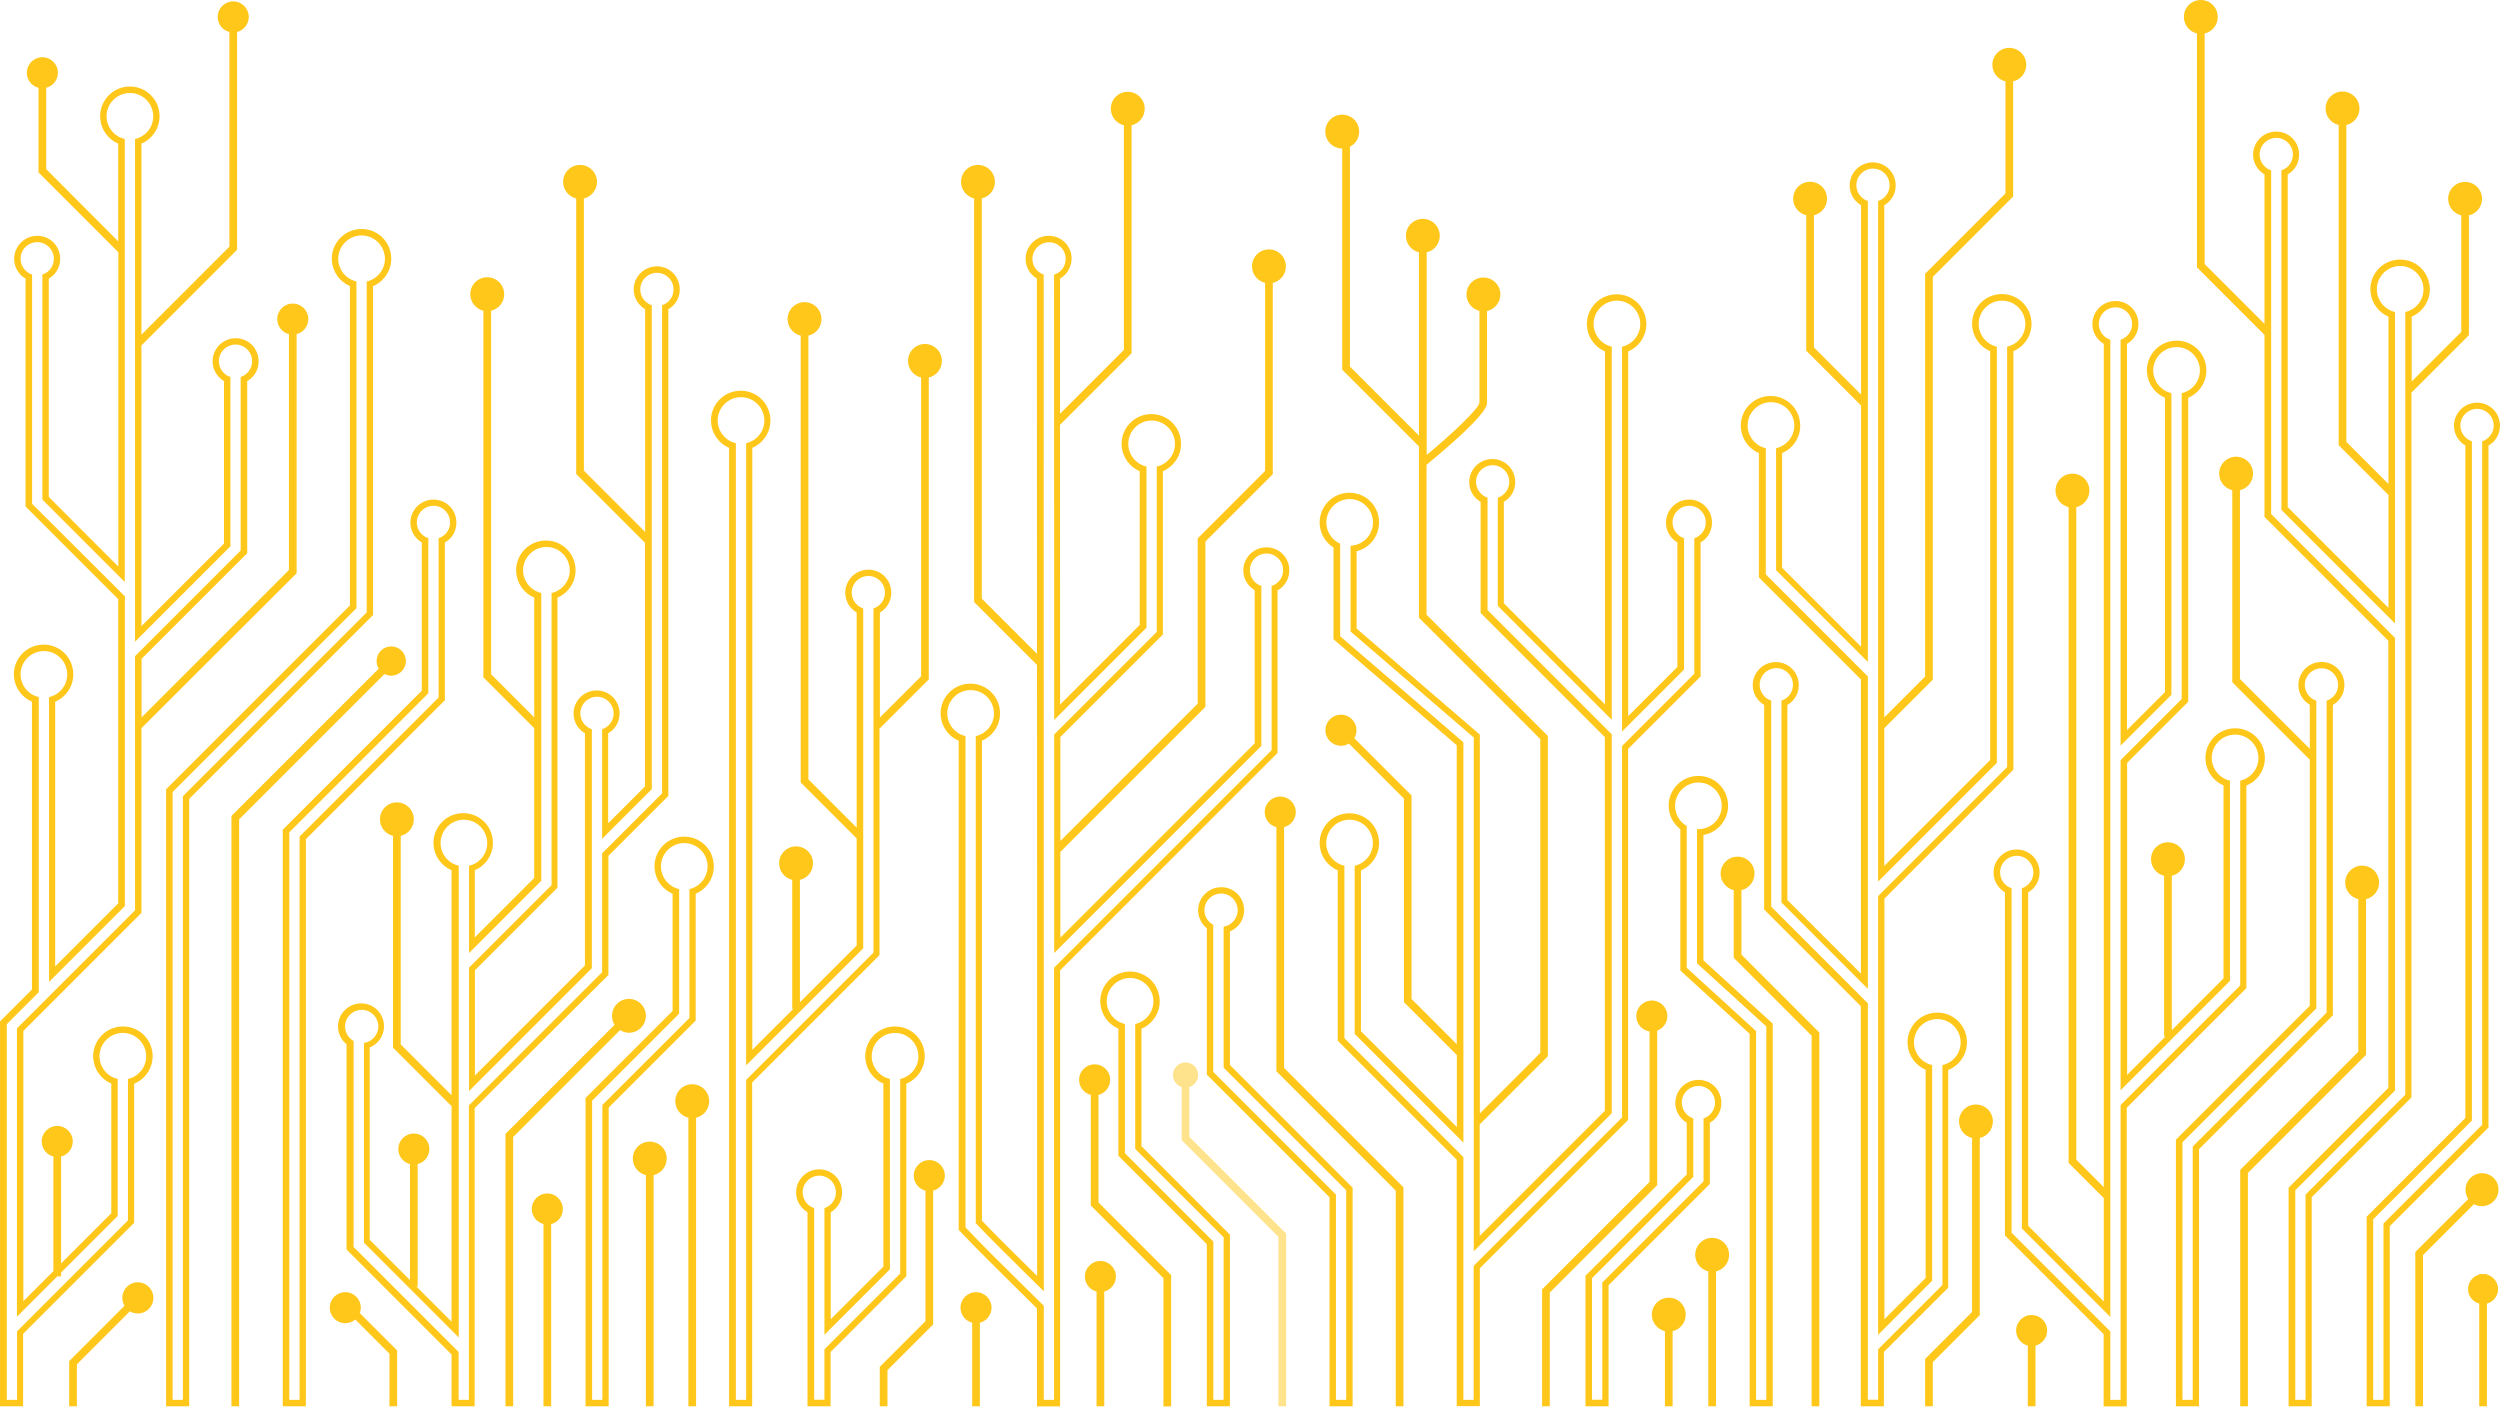 <svg width="493" height="278" viewBox="0 0 493 278" fill="none" xmlns="http://www.w3.org/2000/svg">
<path d="M73.582 56.42C75.885 55.433 77.379 53.054 77.126 50.472C76.847 47.435 74.341 45.157 71.304 45.157C71.127 45.157 70.924 45.157 70.747 45.182C67.532 45.486 65.153 48.346 65.457 51.56C65.659 53.737 67.052 55.585 69.001 56.42V119.397L32.754 155.644L32.754 277.319H37.31L37.31 157.542L73.557 121.295V56.42H73.582ZM72.316 120.764L36.069 157.01L36.069 276.053H34.045L34.045 156.175L70.291 119.928V55.509C68.393 55.079 66.925 53.484 66.722 51.459C66.495 48.928 68.342 46.7 70.874 46.447C73.405 46.22 75.632 48.067 75.885 50.599C76.113 52.927 74.544 55.003 72.316 55.509V120.764Z" fill="#FEC71A"/>
<path d="M87.757 106.969C89.276 106.108 90.162 104.437 89.984 102.615C89.757 100.261 87.833 98.514 85.479 98.514C85.327 98.514 85.201 98.514 85.049 98.54C82.568 98.767 80.72 100.995 80.948 103.476C81.075 104.944 81.935 106.235 83.175 106.969V136.204L55.763 163.617L55.763 277.319H60.319L60.319 165.49L87.732 138.077V106.969H87.757ZM86.491 137.546L59.078 164.959L59.078 276.053H57.053L57.053 164.123L84.466 136.71V106.133C83.277 105.754 82.34 104.665 82.214 103.324C82.037 101.527 83.378 99.932 85.175 99.755C86.972 99.578 88.567 100.919 88.744 102.716C88.896 104.26 87.934 105.678 86.491 106.133V137.546Z" fill="#FEC71A"/>
<path d="M119.979 168.781L131.8 156.96V60.977C133.319 60.116 134.205 58.445 134.027 56.623C133.8 54.269 131.876 52.522 129.522 52.522C129.37 52.522 129.243 52.522 129.091 52.548C126.611 52.776 124.763 55.003 124.991 57.484C125.117 58.952 125.978 60.243 127.218 60.977V104.893L115.145 92.819V39.132C116.638 38.778 117.726 37.462 117.726 35.867C117.726 34.019 116.233 32.526 114.385 32.526C112.537 32.526 111.044 34.019 111.044 35.867C111.044 37.462 112.158 38.778 113.626 39.132V93.477L127.168 107.019L127.193 106.994L127.193 155.087L119.929 162.351V144.608C121.447 143.747 122.333 142.076 122.156 140.254C121.928 137.9 120.004 136.153 117.65 136.153C117.499 136.153 117.372 136.153 117.22 136.179C114.74 136.407 112.892 138.634 113.12 141.115C113.246 142.583 114.107 143.874 115.347 144.608L115.347 190.397L93.655 212.09L93.655 191.334L109.93 175.058L109.93 117.853C112.234 116.866 113.727 114.486 113.474 111.904C113.196 108.867 110.69 106.589 107.652 106.589C107.475 106.589 107.272 106.589 107.095 106.614C103.881 106.918 101.501 109.778 101.805 112.993C102.008 115.17 103.4 117.018 105.349 117.853L105.349 141.469L96.844 132.964L96.844 61.28C98.337 60.926 99.426 59.61 99.426 58.015C99.426 56.167 97.932 54.674 96.085 54.674C94.237 54.674 92.743 56.167 92.743 58.015C92.743 59.61 93.857 60.926 95.325 61.28L95.325 133.572L105.349 143.595V173.134L93.629 184.854V171.616C95.933 170.628 97.426 168.249 97.173 165.667C96.894 162.63 94.389 160.352 91.351 160.352C91.174 160.352 90.972 160.352 90.794 160.377C89.225 160.529 87.833 161.263 86.82 162.478C85.833 163.693 85.352 165.212 85.504 166.756C85.707 168.933 87.099 170.78 89.048 171.616L89.048 215.988L79.024 205.964L79.024 164.832C80.518 164.478 81.606 163.161 81.606 161.567C81.606 159.719 80.113 158.226 78.265 158.226C76.417 158.226 74.924 159.719 74.924 161.567C74.924 163.161 76.037 164.478 77.505 164.832L77.505 206.597L88.947 218.038L89.048 217.937V260.638L82.112 253.703H82.365V229.555C83.682 229.226 84.669 228.011 84.669 226.593C84.669 224.898 83.302 223.531 81.606 223.531C79.91 223.531 78.543 224.898 78.543 226.593C78.543 228.036 79.531 229.226 80.847 229.555V252.437L72.899 244.489V206.572C74.721 205.838 75.885 203.99 75.708 201.965C75.481 199.611 73.557 197.864 71.203 197.864C71.051 197.864 70.924 197.864 70.772 197.89C68.292 198.117 66.444 200.345 66.672 202.825C66.799 204.066 67.406 205.179 68.343 205.939V246.413L89.048 267.118V277.319H93.604V218.519L119.979 192.27L119.979 168.781ZM118.714 191.739L92.465 217.987V276.053H90.44V266.612L69.735 245.907V205.281C68.823 204.774 68.165 203.838 68.064 202.724C67.887 200.927 69.228 199.332 71.026 199.155C72.823 198.978 74.417 200.32 74.595 202.117C74.746 203.863 73.506 205.407 71.785 205.66V245.071L90.465 263.752V217.582V217.152L90.465 170.73C88.567 170.299 87.099 168.705 86.896 166.68C86.668 164.149 88.516 161.921 91.047 161.668C93.579 161.44 95.806 163.288 96.059 165.819C96.287 168.148 94.718 170.223 92.49 170.73V187.942L106.741 173.691V142.81L106.766 142.785L106.741 142.76L106.741 116.942C104.843 116.511 103.374 114.917 103.172 112.892C102.944 110.36 104.792 108.133 107.323 107.88C109.854 107.652 112.082 109.5 112.335 112.031C112.563 114.36 110.993 116.435 108.766 116.942L108.766 174.552L92.49 190.827L92.49 215.152L116.714 190.929L116.714 143.798C115.524 143.418 114.588 142.33 114.461 140.988C114.284 139.191 115.625 137.596 117.423 137.419C119.22 137.242 120.814 138.583 120.992 140.381C121.143 141.925 120.182 143.342 118.739 143.798V165.414L128.535 155.618V60.192C127.345 59.812 126.408 58.724 126.282 57.382C126.105 55.585 127.446 53.99 129.243 53.813C131.041 53.636 132.635 54.978 132.812 56.775C132.964 58.319 132.002 59.736 130.56 60.192V156.454L118.739 168.274L118.739 191.739H118.714Z" fill="#FEC71A"/>
<path d="M173.514 143.621L183.158 133.977V74.443C184.652 74.088 185.74 72.772 185.74 71.177C185.74 69.33 184.247 67.836 182.399 67.836C180.551 67.836 179.058 69.33 179.058 71.177C179.058 72.772 180.171 74.088 181.639 74.443V133.369L173.514 141.494V120.789C175.033 119.928 175.919 118.258 175.742 116.435C175.514 114.081 173.59 112.335 171.236 112.335C171.084 112.335 170.958 112.335 170.806 112.36C168.325 112.588 166.477 114.815 166.705 117.296C166.832 118.764 167.692 120.055 168.933 120.789V163.212L159.415 153.695V66.191C160.909 65.837 161.997 64.52 161.997 62.926C161.997 61.078 160.504 59.584 158.656 59.584C156.808 59.584 155.315 61.078 155.315 62.926C155.315 64.52 156.429 65.837 157.897 66.191V154.302L168.933 165.338V186.448L157.745 197.636L157.745 173.514C159.238 173.16 160.327 171.843 160.327 170.249C160.327 168.401 158.833 166.908 156.985 166.908C155.138 166.908 153.644 168.401 153.644 170.249C153.644 171.843 154.758 173.16 156.226 173.514L156.226 198.927H156.454L148.354 207.027L148.354 88.314C150.657 87.326 152.151 84.947 151.898 82.365C151.619 79.328 149.113 77.05 146.076 77.05C145.899 77.05 145.696 77.05 145.519 77.075C142.304 77.379 139.925 80.239 140.229 83.454C140.431 85.631 141.824 87.478 143.773 88.314L143.773 277.319H148.329V213.456L173.438 188.347V143.621H173.514ZM147.139 212.95V276.053H145.114V212.52V212.09L145.114 87.402C143.216 86.972 141.748 85.377 141.545 83.353C141.317 80.821 143.165 78.594 145.696 78.341C148.227 78.113 150.455 79.961 150.708 82.492C150.936 84.821 149.367 86.896 147.139 87.402L147.139 210.09L170.224 187.005V164.478V119.979C169.034 119.599 168.097 118.511 167.971 117.169C167.794 115.372 169.135 113.778 170.932 113.6C172.73 113.423 174.324 114.765 174.501 116.562C174.653 118.106 173.691 119.523 172.249 119.979V142.785L172.223 142.81L172.249 142.836V187.841L147.139 212.95Z" fill="#FEC71A"/>
<path d="M252.007 116.385C253.525 115.524 254.411 113.854 254.234 112.031C254.006 109.677 252.083 107.931 249.729 107.931C249.577 107.931 249.45 107.931 249.298 107.956C246.818 108.184 244.97 110.411 245.198 112.892C245.324 114.36 246.185 115.651 247.425 116.385V146.582L209.103 184.905V167.996L237.705 139.394V106.792L250.994 93.503V55.788C252.488 55.433 253.576 54.117 253.576 52.523C253.576 50.675 252.083 49.181 250.235 49.181C248.387 49.181 246.894 50.675 246.894 52.523C246.894 54.117 248.007 55.433 249.476 55.788V92.87L236.187 106.159V138.761L209.103 165.845L209.103 145.342L229.327 125.118V92.921C231.631 91.933 233.124 89.554 232.871 86.972C232.592 83.935 230.087 81.657 227.049 81.657C226.872 81.657 226.669 81.657 226.492 81.682C223.278 81.986 220.898 84.846 221.202 88.061C221.404 90.237 222.797 92.085 224.746 92.921V123.244L209.052 138.938L209.027 83.732L209.052 83.758L223.151 69.659V24.705C224.644 24.35 225.733 23.034 225.733 21.439C225.733 19.591 224.239 18.098 222.392 18.098C220.544 18.098 219.05 19.591 219.05 21.439C219.05 23.034 220.164 24.35 221.632 24.705V69.001L209.027 81.606V54.953C210.546 54.092 211.457 52.371 211.305 50.599C211.077 48.245 209.153 46.498 206.799 46.498C206.648 46.498 206.521 46.498 206.369 46.524C203.889 46.751 202.041 48.979 202.269 51.459C202.395 52.928 203.23 54.193 204.471 54.927L204.496 128.94L193.612 118.055V39.133C195.105 38.778 196.194 37.462 196.194 35.867C196.194 34.019 194.7 32.526 192.852 32.526C191.005 32.526 189.511 34.019 189.511 35.867C189.511 37.462 190.625 38.778 192.093 39.133V118.714L204.471 131.091L204.496 131.066L204.521 190.423V251.627C204.116 251.222 203.711 250.817 203.306 250.412C200.117 247.273 196.826 244.034 193.637 240.718V146.076C195.941 145.089 197.434 142.709 197.181 140.128C196.902 137.09 194.397 134.812 191.359 134.812C191.182 134.812 190.979 134.812 190.802 134.837C187.588 135.141 185.208 138.001 185.512 141.216C185.714 143.393 187.107 145.241 189.056 146.076V242.54L189.688 243.198C193.106 246.793 196.649 250.26 200.066 253.652C201.433 254.994 202.977 256.512 204.496 258.031V277.344H209.052V191.359L251.931 148.481V116.385H252.007ZM250.741 147.949L250.437 148.253L207.863 190.828V276.053H205.838V257.5C204.268 255.93 202.623 254.31 201.028 252.766C197.611 249.4 194.067 245.907 190.676 242.338L190.397 242.034V145.165C188.499 144.734 187.031 143.14 186.828 141.115C186.6 138.584 188.448 136.356 190.979 136.103C193.511 135.875 195.738 137.723 195.991 140.254C196.219 142.583 194.65 144.658 192.422 145.165V241.224C195.713 244.666 199.13 248.033 202.446 251.298C203.559 252.387 204.699 253.526 205.838 254.639V190.397L205.812 54.142C204.623 53.737 203.737 52.674 203.61 51.358C203.433 49.561 204.774 47.966 206.572 47.789C208.369 47.612 209.963 48.953 210.141 50.751C210.292 52.32 209.305 53.737 207.863 54.168L207.888 141.975L226.087 123.776V92.009C224.189 91.579 222.721 89.984 222.518 87.959C222.29 85.428 224.138 83.201 226.669 82.948C229.201 82.72 231.428 84.568 231.681 87.099C231.909 89.427 230.34 91.503 228.112 92.009V124.611L207.888 144.836L207.888 167.11L207.863 167.136L207.888 167.161V187.942L248.741 147.088V115.55C247.552 115.17 246.615 114.081 246.489 112.74C246.312 110.943 247.653 109.348 249.45 109.171C251.247 108.994 252.842 110.335 253.019 112.132C253.171 113.676 252.209 115.094 250.766 115.55V147.949H250.741Z" fill="#FEC71A"/>
<path d="M242.566 183.664C244.363 182.93 245.527 181.082 245.325 179.057C245.097 176.703 243.173 174.957 240.819 174.957C240.667 174.957 240.541 174.957 240.389 174.982C237.908 175.21 236.06 177.437 236.288 179.918C236.415 181.158 237.022 182.297 237.984 183.057V211.912L262.182 236.111V277.319H266.739V234.212L242.54 210.014V183.664H242.566ZM265.473 234.719V276.053H263.448V235.579L239.25 211.381V182.373C238.313 181.867 237.63 180.93 237.528 179.791C237.351 177.994 238.693 176.4 240.49 176.222C242.287 176.045 243.882 177.387 244.059 179.184C244.211 180.93 242.996 182.474 241.3 182.728V210.546L265.473 234.719Z" fill="#FEC71A"/>
<path d="M321.109 147.645L335.359 133.394V106.969C336.878 106.108 337.764 104.437 337.587 102.615C337.359 100.261 335.435 98.514 333.081 98.514C332.929 98.514 332.803 98.514 332.651 98.54C330.17 98.767 328.323 100.995 328.55 103.476C328.677 104.944 329.538 106.235 330.778 106.969V131.521L321.083 141.216V69.304C323.387 68.317 324.88 65.938 324.627 63.356C324.349 60.319 321.843 58.04 318.805 58.04C318.628 58.04 318.426 58.04 318.248 58.066C316.679 58.218 315.287 58.952 314.274 60.167C313.287 61.382 312.806 62.9 312.958 64.444C313.161 66.621 314.553 68.469 316.502 69.304V138.912L296.556 118.967V98.97C298.075 98.109 298.961 96.439 298.783 94.616C298.556 92.262 296.632 90.516 294.278 90.516C294.126 90.516 294 90.516 293.848 90.541C291.367 90.769 289.519 92.996 289.747 95.477C289.874 96.945 290.734 98.236 291.975 98.97V120.865L316.477 145.367V219.05L291.797 243.73V221.683L291.823 221.708L305.238 208.293V145.139L281.318 121.219V91.655C282.128 90.997 284.583 88.946 287.039 86.744C293.24 81.125 293.24 79.91 293.24 79.379V61.331C294.734 61.002 295.873 59.66 295.873 58.066C295.873 56.218 294.379 54.724 292.531 54.724C290.684 54.724 289.19 56.218 289.19 58.066C289.19 59.635 290.279 60.951 291.747 61.306V79.379C291.671 80.543 286.507 85.428 281.343 89.706V49.763C282.837 49.409 283.925 48.093 283.925 46.498C283.925 44.65 282.432 43.157 280.584 43.157C278.736 43.157 277.243 44.65 277.243 46.498C277.243 48.093 278.357 49.409 279.825 49.763V85.909L266.207 72.291V28.931C267.295 28.375 268.029 27.261 268.029 25.945C268.029 24.097 266.536 22.604 264.688 22.604C262.84 22.604 261.347 24.097 261.347 25.945C261.347 27.793 262.84 29.286 264.688 29.286V72.899L279.825 88.035V121.827L303.745 145.747V207.635L291.823 219.557V144.861L267.523 123.953V108.715C270.282 108.032 272.181 105.399 271.927 102.488C271.649 99.451 269.143 97.173 266.106 97.173C265.928 97.173 265.726 97.173 265.549 97.198C263.979 97.35 262.587 98.084 261.575 99.299C260.588 100.514 260.107 102.033 260.259 103.577C260.436 105.399 261.448 107.019 262.967 107.981V126.054L287.267 146.962V205.913L278.357 197.004V156.859L267.067 145.569C267.346 145.114 267.498 144.582 267.498 144C267.498 142.304 266.131 140.937 264.435 140.937C262.739 140.937 261.372 142.304 261.372 144C261.372 145.696 262.739 147.063 264.435 147.063C265.017 147.063 265.549 146.911 266.004 146.633L276.863 157.491V197.636L287.292 208.065V222.265L268.384 203.357V171.641C270.687 170.654 272.181 168.274 271.927 165.693C271.649 162.655 269.143 160.377 266.106 160.377C265.928 160.377 265.726 160.377 265.549 160.402C263.979 160.554 262.587 161.288 261.575 162.503C260.588 163.718 260.107 165.237 260.259 166.781C260.461 168.958 261.853 170.806 263.802 171.641V205.23L287.267 228.694L287.267 277.293H291.823L291.823 250.108L321.058 220.873V147.645H321.109ZM319.843 220.392L319.539 220.696L290.608 249.627L290.608 276.053H288.583L288.583 228.188L265.118 204.724V170.73C263.22 170.299 261.752 168.705 261.549 166.68C261.322 164.149 263.169 161.921 265.701 161.668C268.232 161.44 270.459 163.288 270.712 165.819C270.94 168.148 269.371 170.223 267.143 170.73V203.888L288.583 225.328V146.379L264.283 125.472V107.222C262.815 106.564 261.727 105.171 261.575 103.45C261.347 100.919 263.195 98.692 265.726 98.438C268.257 98.211 270.485 100.058 270.738 102.59C270.966 105.121 269.118 107.348 266.587 107.601C266.511 107.601 266.409 107.601 266.333 107.601V124.535L290.633 145.443V246.742L317.843 219.531V144.81L293.341 120.308V98.135C292.152 97.755 291.215 96.667 291.089 95.325C290.911 93.528 292.253 91.933 294.05 91.756C295.847 91.579 297.442 92.92 297.619 94.718C297.771 96.262 296.809 97.679 295.366 98.135V119.473L317.843 141.95V68.368C315.945 67.937 314.477 66.343 314.274 64.318C314.047 61.787 315.894 59.559 318.426 59.306C320.957 59.078 323.184 60.926 323.437 63.457C323.665 65.786 322.096 67.862 319.868 68.368V144.253L332.094 132.028V106.133C330.904 105.754 329.968 104.665 329.841 103.324C329.664 101.527 331.006 99.932 332.803 99.755C334.6 99.578 336.195 100.919 336.372 102.716C336.524 104.26 335.562 105.678 334.119 106.133V132.863L319.868 147.114V220.392H319.843Z" fill="#FEC71A"/>
<path d="M335.916 164.655C338.903 164.149 341.055 161.39 340.751 158.327C340.472 155.289 337.967 153.011 334.929 153.011C334.752 153.011 334.549 153.011 334.372 153.037C332.803 153.188 331.411 153.922 330.398 155.137C329.411 156.352 328.93 157.871 329.082 159.415C329.234 161.035 330.069 162.529 331.36 163.516V191.384L345.029 203.863V277.319H349.585V201.864L335.916 189.385V164.655ZM348.319 202.42V276.053H346.294V203.332L332.626 190.853V162.883C331.385 162.174 330.499 160.883 330.348 159.339C330.12 156.808 331.968 154.581 334.499 154.327C337.03 154.1 339.257 155.947 339.511 158.479C339.738 161.01 337.891 163.237 335.359 163.49C335.132 163.516 334.878 163.516 334.651 163.49V189.967L348.319 202.42Z" fill="#FEC71A"/>
<path d="M443.062 154.884C445.366 153.897 446.859 151.518 446.606 148.936C446.328 145.898 443.822 143.62 440.784 143.62C440.607 143.62 440.405 143.62 440.227 143.646C438.658 143.797 437.266 144.531 436.253 145.746C435.266 146.961 434.785 148.48 434.937 150.024C435.14 152.201 436.532 154.049 438.481 154.884V192.928L428.28 203.154V172.704C429.773 172.349 430.862 171.033 430.862 169.439C430.862 167.591 429.368 166.097 427.521 166.097C425.673 166.097 424.18 167.591 424.18 169.439C424.18 171.033 425.293 172.349 426.761 172.704V204.42H427.014L419.471 211.963V150.429L431.52 138.381V78.442C433.823 77.455 435.317 75.075 435.064 72.493C434.785 69.456 432.279 67.178 429.242 67.178C429.065 67.178 428.862 67.178 428.685 67.203C427.116 67.355 425.724 68.089 424.711 69.304C423.724 70.519 423.243 72.038 423.395 73.582C423.597 75.759 424.989 77.606 426.939 78.442V136.482L419.446 143.975V67.811C420.965 66.95 421.851 65.279 421.674 63.457C421.446 61.103 419.522 59.356 417.168 59.356C417.016 59.356 416.89 59.356 416.738 59.382C414.257 59.61 412.409 61.837 412.637 64.318C412.764 65.786 413.624 67.077 414.865 67.811V234.111L409.448 228.694V100.008C410.941 99.653 412.03 98.337 412.03 96.742C412.03 94.895 410.536 93.401 408.689 93.401C406.841 93.401 405.347 94.895 405.347 96.742C405.347 98.337 406.461 99.653 407.929 100.008V229.327L414.839 236.237L414.865 236.212V256.639L399.956 241.73V175.969C401.475 175.108 402.361 173.438 402.183 171.615C401.956 169.261 400.032 167.515 397.678 167.515C397.526 167.515 397.399 167.515 397.247 167.54C394.767 167.768 392.919 169.995 393.147 172.476C393.273 173.944 394.134 175.235 395.374 175.969V243.628L414.839 263.093V277.344H419.396V218.443L442.986 194.852V154.884H443.062ZM441.797 194.295L441.493 194.599L418.181 217.911V276.053H416.156V262.562L396.691 243.097V175.159C395.501 174.779 394.564 173.691 394.438 172.349C394.261 170.552 395.602 168.958 397.399 168.78C399.197 168.603 400.791 169.945 400.968 171.742C401.12 173.286 400.158 174.703 398.716 175.159V242.261L416.156 259.701V217.481V217.051V67.001C414.966 66.621 414.029 65.533 413.903 64.191C413.726 62.394 415.067 60.799 416.864 60.622C418.662 60.445 420.256 61.786 420.433 63.584C420.585 65.128 419.623 66.545 418.181 67.001V147.037L428.204 137.014V77.531C426.306 77.1 424.838 75.505 424.635 73.481C424.407 70.949 426.255 68.722 428.786 68.469C431.318 68.241 433.545 70.089 433.798 72.62C434.026 74.949 432.457 77.024 430.229 77.531V137.849L418.181 149.898V215L439.746 193.434V153.948C437.848 153.517 436.38 151.923 436.177 149.898C435.95 147.366 437.797 145.139 440.329 144.886C442.86 144.658 445.087 146.506 445.34 149.037C445.568 151.366 443.999 153.441 441.771 153.948V194.295H441.797Z" fill="#FEC71A"/>
<path d="M475.588 77.379L486.877 66.09V42.474C488.371 42.119 489.459 40.803 489.459 39.208C489.459 37.361 487.966 35.867 486.118 35.867C484.27 35.867 482.777 37.361 482.777 39.208C482.777 40.803 483.89 42.119 485.359 42.474V65.457L475.588 75.227V62.445C477.891 61.458 479.385 59.078 479.132 56.496C478.853 53.459 476.347 51.181 473.31 51.181C473.133 51.181 472.93 51.181 472.753 51.206C471.184 51.358 469.792 52.092 468.779 53.307C467.792 54.522 467.311 56.041 467.463 57.585C467.665 59.762 469.058 61.609 471.007 62.445V95.452L462.704 87.149V24.654C464.198 24.3 465.286 22.983 465.286 21.389C465.286 19.541 463.793 18.047 461.945 18.047C460.097 18.047 458.604 19.541 458.604 21.389C458.604 22.983 459.717 24.3 461.186 24.654V87.782L471.007 97.603V119.878L451.137 100.008V34.399C452.655 33.538 453.541 31.868 453.364 30.045C453.136 27.691 451.213 25.945 448.859 25.945C448.707 25.945 448.58 25.945 448.428 25.97C445.948 26.198 444.1 28.425 444.328 30.906C444.454 32.374 445.315 33.665 446.555 34.399V63.862L434.76 52.067V6.606C436.253 6.252 437.342 4.936 437.342 3.341C437.342 1.493 435.848 0 434 0C432.153 0 430.659 1.493 430.659 3.341C430.659 4.936 431.773 6.252 433.241 6.606V52.725L446.53 66.014L446.555 65.989V101.932L470.981 126.358V214.545L451.314 234.212L451.314 277.319H455.87L455.87 236.086L475.537 216.418V77.379H475.588ZM454.655 235.579L454.655 276.053H452.63L452.63 234.719L472.298 215.051V125.801L447.871 101.375V33.589C446.682 33.209 445.745 32.121 445.619 30.779C445.441 28.982 446.783 27.388 448.58 27.21C450.377 27.033 451.972 28.375 452.149 30.172C452.301 31.716 451.339 33.133 449.896 33.589V100.539L472.298 122.941V61.534C470.399 61.103 468.931 59.509 468.729 57.484C468.501 54.953 470.348 52.725 472.88 52.472C475.411 52.244 477.638 54.092 477.891 56.623C478.119 58.952 476.55 61.027 474.322 61.534V76.493L474.297 76.518L474.322 76.544V215.887L454.655 235.579Z" fill="#FEC71A"/>
<path d="M225.126 202.851C227.429 201.863 228.922 199.484 228.669 196.902C228.391 193.865 225.885 191.587 222.847 191.587C222.67 191.587 222.468 191.587 222.291 191.612C220.721 191.764 219.329 192.498 218.317 193.713C217.329 194.928 216.848 196.447 217 197.991C217.203 200.167 218.595 202.015 220.544 202.851V227.909L237.984 245.349V277.319H242.54V243.476L225.1 226.036V202.851H225.126ZM241.3 243.983V276.053H239.275V244.843L221.835 227.403V201.939C219.937 201.509 218.468 199.914 218.266 197.889C218.038 195.358 219.886 193.131 222.417 192.878C224.948 192.65 227.176 194.498 227.429 197.029C227.657 199.357 226.087 201.433 223.86 201.939V226.568L241.3 243.983Z" fill="#FEC71A"/>
<path d="M460.072 138.988C461.591 138.128 462.477 136.457 462.299 134.635C462.072 132.281 460.148 130.534 457.794 130.534C457.642 130.534 457.515 130.534 457.364 130.559C454.883 130.787 453.035 133.015 453.263 135.495C453.39 136.963 454.25 138.254 455.49 138.988V147.67L441.721 133.901V96.666C443.214 96.312 444.303 94.996 444.303 93.401C444.303 91.553 442.809 90.06 440.961 90.06C439.114 90.06 437.62 91.553 437.62 93.401C437.62 94.996 438.734 96.312 440.202 96.666V134.533L455.49 149.822V198.345L429.09 224.746V277.319H433.646V226.619L460.047 200.218V138.988H460.072ZM458.806 199.687L458.503 199.99L432.406 226.087V276.053H430.381V225.252L430.685 224.948L456.781 198.851V148.987L456.807 148.961L456.781 148.936V138.178C455.592 137.799 454.655 136.71 454.529 135.369C454.351 133.571 455.693 131.977 457.49 131.8C459.287 131.622 460.882 132.964 461.059 134.761C461.211 136.305 460.249 137.723 458.806 138.178V199.687Z" fill="#FEC71A"/>
<path d="M337.207 221.404C338.726 220.544 339.612 218.873 339.435 217.051C339.207 214.697 337.283 212.95 334.929 212.95C334.777 212.95 334.651 212.95 334.499 212.975C332.018 213.203 330.171 215.431 330.398 217.911C330.525 219.379 331.385 220.67 332.626 221.404V231.605L312.655 251.576V277.319H317.211V253.449L337.182 233.478V221.404H337.207ZM335.942 232.946L315.97 252.918V276.028H313.945V252.057L333.917 232.086V220.544C332.727 220.164 331.79 219.075 331.664 217.734C331.487 215.937 332.828 214.342 334.625 214.165C336.423 213.988 338.017 215.329 338.194 217.126C338.346 218.67 337.384 220.088 335.942 220.544V232.946Z" fill="#FEC71A"/>
<path d="M490.75 87.858C492.269 86.997 493.155 85.327 492.978 83.504C492.75 81.15 490.826 79.404 488.472 79.404C488.32 79.404 488.194 79.404 488.042 79.429C485.561 79.657 483.713 81.884 483.941 84.365C484.068 85.833 484.928 87.124 486.169 87.858V220.468L466.704 239.933V277.319H471.26V241.806L490.725 222.341V87.858H490.75ZM489.485 221.809L470.02 241.274V276.053H467.995V240.439L487.46 220.974V87.023C486.27 86.643 485.333 85.555 485.207 84.213C485.03 82.416 486.371 80.821 488.168 80.644C489.965 80.467 491.56 81.808 491.737 83.606C491.889 85.15 490.927 86.567 489.485 87.023V221.809Z" fill="#FEC71A"/>
<path d="M384.313 210.951C386.616 209.964 388.11 207.584 387.857 205.002C387.578 201.965 385.072 199.687 382.035 199.687C381.858 199.687 381.655 199.687 381.478 199.712C379.909 199.864 378.517 200.598 377.504 201.813C376.517 203.028 376.036 204.547 376.188 206.091C376.39 208.268 377.782 210.115 379.731 210.951V252.032L371.606 260.157L371.606 177.21L397.045 151.771V69.254C399.348 68.267 400.842 65.887 400.589 63.306C400.31 60.268 397.804 57.99 394.767 57.99C394.59 57.99 394.387 57.99 394.21 58.015C392.641 58.167 391.248 58.901 390.236 60.116C389.249 61.331 388.768 62.85 388.92 64.394C389.122 66.571 390.514 68.418 392.463 69.254V149.873L371.581 170.755V143.595L381.149 134.027V54.598L396.994 38.753V16.048C398.488 15.694 399.576 14.377 399.576 12.783C399.576 10.935 398.083 9.441 396.235 9.441C394.387 9.441 392.894 10.935 392.894 12.783C392.894 14.377 394.008 15.694 395.476 16.048V38.145L379.63 53.991V133.42L371.581 141.469V40.474C373.1 39.613 373.986 37.943 373.808 36.12C373.581 33.766 371.657 32.02 369.303 32.02C369.151 32.02 369.025 32.02 368.873 32.045C366.392 32.273 364.544 34.5 364.772 36.981C364.899 38.449 365.759 39.74 367 40.474V77.809L357.71 68.52V42.448C359.203 42.094 360.292 40.778 360.292 39.183C360.292 37.335 358.798 35.842 356.951 35.842C355.103 35.842 353.609 37.335 353.609 39.183C353.609 40.778 354.723 42.094 356.191 42.448V69.153L366.974 79.936L367 79.91V127.522L351.433 111.955V89.352C353.736 88.364 355.229 85.985 354.976 83.403C354.698 80.366 352.192 78.088 349.155 78.088C348.977 78.088 348.775 78.088 348.598 78.113C347.028 78.265 345.636 78.999 344.624 80.214C343.637 81.429 343.156 82.948 343.307 84.492C343.51 86.668 344.902 88.516 346.851 89.352V113.854L366.974 133.977V191.992L352.47 177.488V139.014C353.989 138.153 354.875 136.483 354.698 134.66C354.47 132.306 352.546 130.56 350.192 130.56C350.04 130.56 349.914 130.56 349.762 130.585C347.281 130.813 345.434 133.04 345.661 135.521C345.788 136.989 346.649 138.28 347.889 139.014V179.361L366.949 198.421L366.949 277.319H371.505V266.612L384.186 253.931V210.951H384.313ZM383.047 253.399L370.366 266.08V276.028H368.341L368.341 197.864L349.281 178.804V138.153C348.091 137.774 347.155 136.685 347.028 135.344C346.851 133.546 348.193 131.952 349.99 131.775C351.787 131.597 353.382 132.939 353.559 134.736C353.711 136.28 352.749 137.698 351.306 138.153V177.969L368.341 195.004V176.273V175.843V133.395L348.218 113.271V88.39C346.32 87.959 344.851 86.365 344.649 84.34C344.421 81.809 346.269 79.581 348.8 79.328C351.331 79.1 353.559 80.948 353.812 83.479C354.04 85.808 352.47 87.883 350.243 88.39V112.436L368.341 130.534V39.639C367.151 39.259 366.215 38.171 366.088 36.829C365.911 35.032 367.253 33.437 369.05 33.26C370.847 33.083 372.442 34.424 372.619 36.222C372.771 37.766 371.809 39.183 370.366 39.639V132.559V132.99V142.735L370.341 142.76L370.366 142.785V173.843L393.78 150.43V68.368C391.881 67.938 390.413 66.343 390.211 64.318C389.983 61.787 391.831 59.559 394.362 59.306C396.893 59.078 399.121 60.926 399.374 63.457C399.601 65.786 398.032 67.862 395.805 68.368V151.265L395.501 151.569L370.366 176.703L370.366 263.22L381.022 252.564V210.039C379.124 209.609 377.656 208.014 377.453 205.99C377.226 203.458 379.073 201.231 381.605 200.978C384.136 200.75 386.363 202.598 386.616 205.129C386.844 207.458 385.275 209.533 383.047 210.039V253.399Z" fill="#FEC71A"/>
<path d="M178.779 213.684C181.082 212.697 182.576 210.318 182.323 207.736C182.044 204.698 179.538 202.42 176.501 202.42C176.324 202.42 176.121 202.42 175.944 202.445C174.375 202.597 172.983 203.331 171.97 204.546C170.983 205.761 170.502 207.28 170.654 208.824C170.856 211.001 172.249 212.849 174.198 213.684V249.779L163.82 260.157V239.047C165.338 238.186 166.224 236.516 166.047 234.693C165.819 232.339 163.896 230.592 161.542 230.592C161.39 230.592 161.263 230.592 161.111 230.618C158.631 230.846 156.783 233.073 157.011 235.554C157.137 237.022 157.998 238.313 159.238 239.047V277.319H163.794V266.612L178.728 251.677V213.684H178.779ZM177.513 251.146L162.579 266.08V276.028H160.554V238.237C159.365 237.857 158.428 236.769 158.302 235.427C158.124 233.63 159.466 232.035 161.263 231.858C163.06 231.681 164.655 233.022 164.832 234.82C164.984 236.364 164.022 237.781 162.579 238.237V263.22L175.489 250.311V212.773C173.59 212.342 172.122 210.748 171.92 208.723C171.692 206.192 173.539 203.964 176.071 203.711C178.602 203.483 180.829 205.331 181.082 207.862C181.31 210.191 179.741 212.267 177.513 212.773V251.146Z" fill="#FEC71A"/>
<path d="M134.939 164.984C134.761 164.984 134.559 164.984 134.382 165.009C132.812 165.161 131.42 165.895 130.408 167.11C129.421 168.325 128.94 169.844 129.092 171.388C129.294 173.565 130.686 175.412 132.635 176.248V199.358L115.474 216.519L115.474 277.319H120.03L120.03 218.418L137.191 201.256V176.248C139.495 175.261 140.988 172.881 140.735 170.299C140.482 167.287 137.976 164.984 134.939 164.984ZM135.951 175.337V200.75L118.79 217.911L118.79 276.053H116.765L116.765 217.051L133.926 199.889V175.337C132.028 174.906 130.56 173.312 130.357 171.287C130.129 168.755 131.977 166.528 134.508 166.275C137.04 166.047 139.267 167.895 139.52 170.426C139.723 172.755 138.153 174.83 135.951 175.337Z" fill="#FEC71A"/>
<path d="M26.527 213.684C28.83 212.697 30.324 210.318 30.071 207.736C29.792 204.698 27.286 202.42 24.249 202.42C24.072 202.42 23.869 202.42 23.692 202.446C22.123 202.598 20.731 203.332 19.718 204.547C18.731 205.762 18.25 207.28 18.402 208.824C18.604 211.001 19.997 212.849 21.946 213.684L21.946 239.249L12.049 249.146L12.049 228.062C13.365 227.732 14.352 226.517 14.352 225.1C14.352 223.404 12.985 222.037 11.289 222.037C9.593 222.037 8.226 223.404 8.226 225.1C8.226 226.543 9.214 227.732 10.53 228.062L10.53 250.665L4.607 256.588L4.607 203.306L27.894 180.019L27.894 143.595L58.496 113.044L58.496 65.887C59.812 65.558 60.8 64.343 60.8 62.926C60.8 61.23 59.433 59.863 57.737 59.863C56.041 59.863 54.674 61.23 54.674 62.926C54.674 64.368 55.661 65.558 56.977 65.887L56.977 112.411L27.919 141.469L27.919 129.927L48.751 109.095L48.751 75.151C50.27 74.291 51.156 72.62 50.978 70.798C50.751 68.444 48.827 66.697 46.473 66.697C46.321 66.697 46.194 66.697 46.043 66.722C43.562 66.95 41.714 69.178 41.942 71.658C42.069 73.126 42.929 74.417 44.169 75.151L44.169 107.196L27.894 123.472L27.894 68.115L46.751 49.257L46.751 6.303C48.068 5.974 49.055 4.759 49.055 3.341C49.055 1.645 47.688 0.278 45.992 0.278C44.296 0.278 42.929 1.645 42.929 3.341C42.929 4.784 43.916 5.974 45.233 6.303L45.233 48.65L27.894 65.988L27.894 28.324C30.197 27.337 31.691 24.958 31.438 22.376C31.159 19.338 28.653 17.06 25.616 17.06C25.439 17.06 25.236 17.06 25.059 17.085C21.844 17.389 19.465 20.25 19.769 23.464C19.971 25.641 21.363 27.489 23.312 28.324L23.312 47.587L9.112 33.361L9.112 17.313C10.429 16.984 11.416 15.769 11.416 14.352C11.416 12.656 10.049 11.289 8.353 11.289C6.657 11.289 5.29 12.656 5.29 14.352C5.29 15.795 6.277 16.984 7.594 17.313L7.594 33.994L23.312 49.713L23.338 49.687L23.338 111.727L9.619 97.983L9.619 54.952C11.137 54.092 12.023 52.421 11.846 50.599C11.618 48.245 9.695 46.498 7.34 46.498C7.189 46.498 7.062 46.498 6.91 46.523C4.43 46.751 2.582 48.979 2.81 51.459C2.936 52.927 3.797 54.218 5.037 54.952L5.037 99.881L23.312 118.157L23.312 178.146L10.884 190.574L10.884 138.381C13.188 137.394 14.681 135.014 14.428 132.433C14.149 129.395 11.643 127.117 8.606 127.117C8.429 127.117 8.226 127.117 8.049 127.142C4.835 127.446 2.455 130.306 2.759 133.521C2.962 135.698 4.354 137.546 6.303 138.381L6.303 195.131L0 201.433L0 277.319H4.556L4.556 263.043L26.451 241.148L26.451 213.684H26.527ZM25.261 240.642L3.366 262.537L3.366 276.053H1.342L1.342 201.965L7.644 195.662L7.644 137.47C5.746 137.039 4.278 135.445 4.075 133.42C3.847 130.889 5.695 128.661 8.226 128.408C10.758 128.18 12.985 130.028 13.238 132.559C13.466 134.888 11.897 136.963 9.669 137.47L9.669 193.637L24.629 178.678L24.629 140.532L24.629 117.448L24.553 117.524L6.328 99.35L6.328 54.142C5.138 53.763 4.202 52.674 4.075 51.333C3.898 49.536 5.24 47.941 7.037 47.764C8.834 47.587 10.429 48.928 10.606 50.725C10.758 52.269 9.796 53.687 8.353 54.142L8.353 98.514L24.603 114.765L24.603 27.413C22.705 26.983 21.237 25.388 21.034 23.363C20.806 20.832 22.654 18.604 25.186 18.351C27.717 18.123 29.944 19.971 30.197 22.502C30.425 24.831 28.856 26.907 26.628 27.413L26.628 67.254L26.603 67.279L26.628 67.305L26.628 126.535L45.435 107.728L45.435 74.341C44.245 73.962 43.309 72.873 43.182 71.532C43.005 69.735 44.347 68.14 46.144 67.963C47.941 67.786 49.536 69.127 49.713 70.924C49.865 72.468 48.903 73.886 47.46 74.341L47.46 108.563L26.628 129.395L26.628 140.532V142.735L26.603 142.76L26.628 142.785L26.628 179.513L3.341 202.8L3.341 259.651L11.289 251.703H12.049V250.944L23.211 239.781L23.211 212.773C21.313 212.343 19.845 210.748 19.642 208.723C19.414 206.192 21.262 203.964 23.793 203.711C26.325 203.484 28.552 205.331 28.805 207.862C29.033 210.191 27.464 212.267 25.236 212.773L25.236 240.642H25.261Z" fill="#FEC71A"/>
<path d="M77.151 133.243C78.746 133.243 80.037 131.952 80.037 130.357C80.037 128.762 78.746 127.471 77.151 127.471C75.556 127.471 74.266 128.762 74.266 130.357C74.266 130.914 74.418 131.42 74.696 131.85L45.638 160.909L45.638 277.319H47.156L47.156 161.567L75.81 132.914C76.215 133.116 76.67 133.243 77.151 133.243Z" fill="#FEC71A"/>
<path d="M124.029 203.661C125.877 203.661 127.37 202.168 127.37 200.32C127.37 198.472 125.877 196.979 124.029 196.979C122.181 196.979 120.688 198.472 120.688 200.32C120.688 200.978 120.865 201.585 121.194 202.092L99.679 223.607L99.679 277.319H101.198L101.198 224.214L122.283 203.129C122.789 203.458 123.396 203.661 124.029 203.661Z" fill="#FEC71A"/>
<path d="M128.13 225.125C126.282 225.125 124.788 226.619 124.788 228.466C124.788 230.061 125.902 231.377 127.37 231.732V277.319H128.889V231.732C130.382 231.377 131.471 230.061 131.471 228.466C131.496 226.619 129.977 225.125 128.13 225.125Z" fill="#FEC71A"/>
<path d="M136.508 213.811C134.66 213.811 133.167 215.304 133.167 217.152C133.167 218.747 134.28 220.063 135.749 220.417V277.319H137.267V220.417C138.761 220.063 139.849 218.747 139.849 217.152C139.849 215.304 138.356 213.811 136.508 213.811Z" fill="#FEC71A"/>
<path d="M489.459 231.352C487.662 231.352 486.194 232.82 486.194 234.617C486.194 235.301 486.396 235.934 486.751 236.44L476.297 246.894V277.319H477.816V247.501L487.865 237.452C488.32 237.705 488.877 237.857 489.434 237.857C491.231 237.857 492.699 236.389 492.699 234.592C492.724 232.82 491.256 231.352 489.459 231.352Z" fill="#FEC71A"/>
<path d="M490.421 251.348V251.247H488.902V251.348C487.637 251.677 486.7 252.842 486.7 254.209C486.7 255.575 487.637 256.74 488.902 257.069V277.318H490.421V257.069C491.687 256.74 492.623 255.575 492.623 254.209C492.623 252.842 491.687 251.677 490.421 251.348Z" fill="#FEC71A"/>
<path d="M389.654 217.81C387.806 217.81 386.313 219.303 386.313 221.151C386.313 222.746 387.426 224.062 388.894 224.416V258.714L379.63 267.979V277.319H381.149V268.611L390.413 259.347V224.416C391.907 224.062 392.995 222.746 392.995 221.151C393.02 219.303 391.502 217.81 389.654 217.81Z" fill="#FEC71A"/>
<path d="M337.638 244.109C335.79 244.109 334.296 245.603 334.296 247.451C334.296 249.045 335.41 250.361 336.878 250.716V277.319H338.397V250.716C339.89 250.361 340.979 249.045 340.979 247.451C340.979 245.603 339.485 244.109 337.638 244.109Z" fill="#FEC71A"/>
<path d="M329.082 255.905C327.234 255.905 325.741 257.398 325.741 259.246C325.741 260.841 326.854 262.157 328.323 262.511V277.319H329.841V262.511C331.335 262.157 332.423 260.841 332.423 259.246C332.423 257.398 330.93 255.905 329.082 255.905Z" fill="#FEC71A"/>
<path d="M400.639 259.322C398.943 259.322 397.577 260.689 397.577 262.385C397.577 263.828 398.564 265.017 399.88 265.346V277.319H401.399V265.346C402.715 265.017 403.702 263.802 403.702 262.385C403.702 260.689 402.335 259.322 400.639 259.322Z" fill="#FEC71A"/>
<path d="M183.259 228.77C181.563 228.77 180.197 230.137 180.197 231.833C180.197 233.276 181.184 234.465 182.5 234.794V260.537L173.489 269.548V277.319H175.008V270.181L184.019 261.169V234.794C185.335 234.465 186.322 233.25 186.322 231.833C186.322 230.137 184.955 228.77 183.259 228.77Z" fill="#FEC71A"/>
<path d="M107.931 235.351C106.235 235.351 104.868 236.718 104.868 238.414C104.868 239.857 105.855 241.047 107.171 241.376V277.319H108.69V241.401C110.006 241.072 110.993 239.857 110.993 238.439C110.993 236.744 109.626 235.351 107.931 235.351Z" fill="#FEC71A"/>
<path d="M71.152 257.879C71.152 256.183 69.785 254.816 68.089 254.816C66.394 254.816 65.027 256.183 65.027 257.879C65.027 259.575 66.394 260.942 68.089 260.942C68.849 260.942 69.532 260.664 70.064 260.208L76.797 266.941V277.319H78.315V266.308L70.95 258.942C71.076 258.613 71.152 258.259 71.152 257.879Z" fill="#FEC71A"/>
<path d="M27.185 252.867C25.489 252.867 24.122 254.234 24.122 255.93C24.122 256.512 24.274 257.044 24.553 257.5L13.643 268.409L13.643 277.319H15.162L15.162 269.042L25.616 258.588C26.071 258.866 26.603 259.018 27.185 259.018C28.881 259.018 30.248 257.651 30.248 255.955C30.248 254.26 28.881 252.867 27.185 252.867Z" fill="#FEC71A"/>
<path d="M192.473 254.816C190.777 254.816 189.41 256.183 189.41 257.879C189.41 259.322 190.397 260.512 191.714 260.841V277.319H193.232V260.841C194.549 260.512 195.536 259.297 195.536 257.879C195.536 256.183 194.169 254.816 192.473 254.816Z" fill="#FEC71A"/>
<path d="M217 248.666C215.304 248.666 213.938 250.032 213.938 251.728C213.938 253.171 214.925 254.361 216.241 254.69V277.319H217.76V254.69C219.076 254.361 220.063 253.146 220.063 251.728C220.063 250.032 218.671 248.666 217 248.666Z" fill="#FEC71A"/>
<path d="M216.621 215.912C217.937 215.583 218.924 214.368 218.924 212.95C218.924 211.254 217.557 209.887 215.861 209.887C214.165 209.887 212.798 211.254 212.798 212.95C212.798 214.393 213.786 215.583 215.102 215.912V237.731L229.428 252.057V277.344H230.947V251.45L216.621 237.123V215.912Z" fill="#FEC71A"/>
<path d="M253.222 163.111C254.538 162.782 255.525 161.567 255.525 160.149C255.525 158.453 254.158 157.086 252.462 157.086C250.767 157.086 249.4 158.453 249.4 160.149C249.4 161.592 250.387 162.782 251.703 163.111V211.254L275.243 234.794V277.319H276.762V234.136L253.222 210.596V163.111Z" fill="#FEC71A"/>
<path d="M326.779 203.256C327.943 202.825 328.804 201.712 328.804 200.37C328.804 198.674 327.437 197.307 325.741 197.307C324.045 197.307 322.678 198.674 322.678 200.37C322.678 201.914 323.817 203.18 325.285 203.408V233.073L304.099 254.26V277.319H305.618V254.892L326.804 233.706V203.256H326.779Z" fill="#FEC71A"/>
<path d="M343.409 175.539C344.902 175.184 345.99 173.868 345.99 172.274C345.99 170.426 344.497 168.932 342.649 168.932C340.802 168.932 339.308 170.426 339.308 172.274C339.308 173.868 340.422 175.184 341.89 175.539V188.878L357.254 204.243V277.319H358.773V203.61L343.409 188.245V175.539Z" fill="#FEC71A"/>
<path d="M466.577 177.311C468.071 176.956 469.159 175.64 469.159 174.045C469.159 172.198 467.666 170.704 465.818 170.704C463.97 170.704 462.477 172.198 462.477 174.045C462.477 175.64 463.59 176.956 465.059 177.311V207.407L441.771 230.694V277.318H443.29V231.301L466.577 208.014V177.311Z" fill="#FEC71A"/>
<path opacity="0.5" d="M234.541 224.189V214.368C235.554 214.038 236.263 213.102 236.263 211.988C236.263 210.621 235.149 209.508 233.782 209.508C232.415 209.508 231.302 210.621 231.302 211.988C231.302 213.102 232.036 214.038 233.023 214.368V224.821L252.108 243.907V277.319H253.627V243.274L234.541 224.189Z" fill="#FEC71A"/>
</svg>
